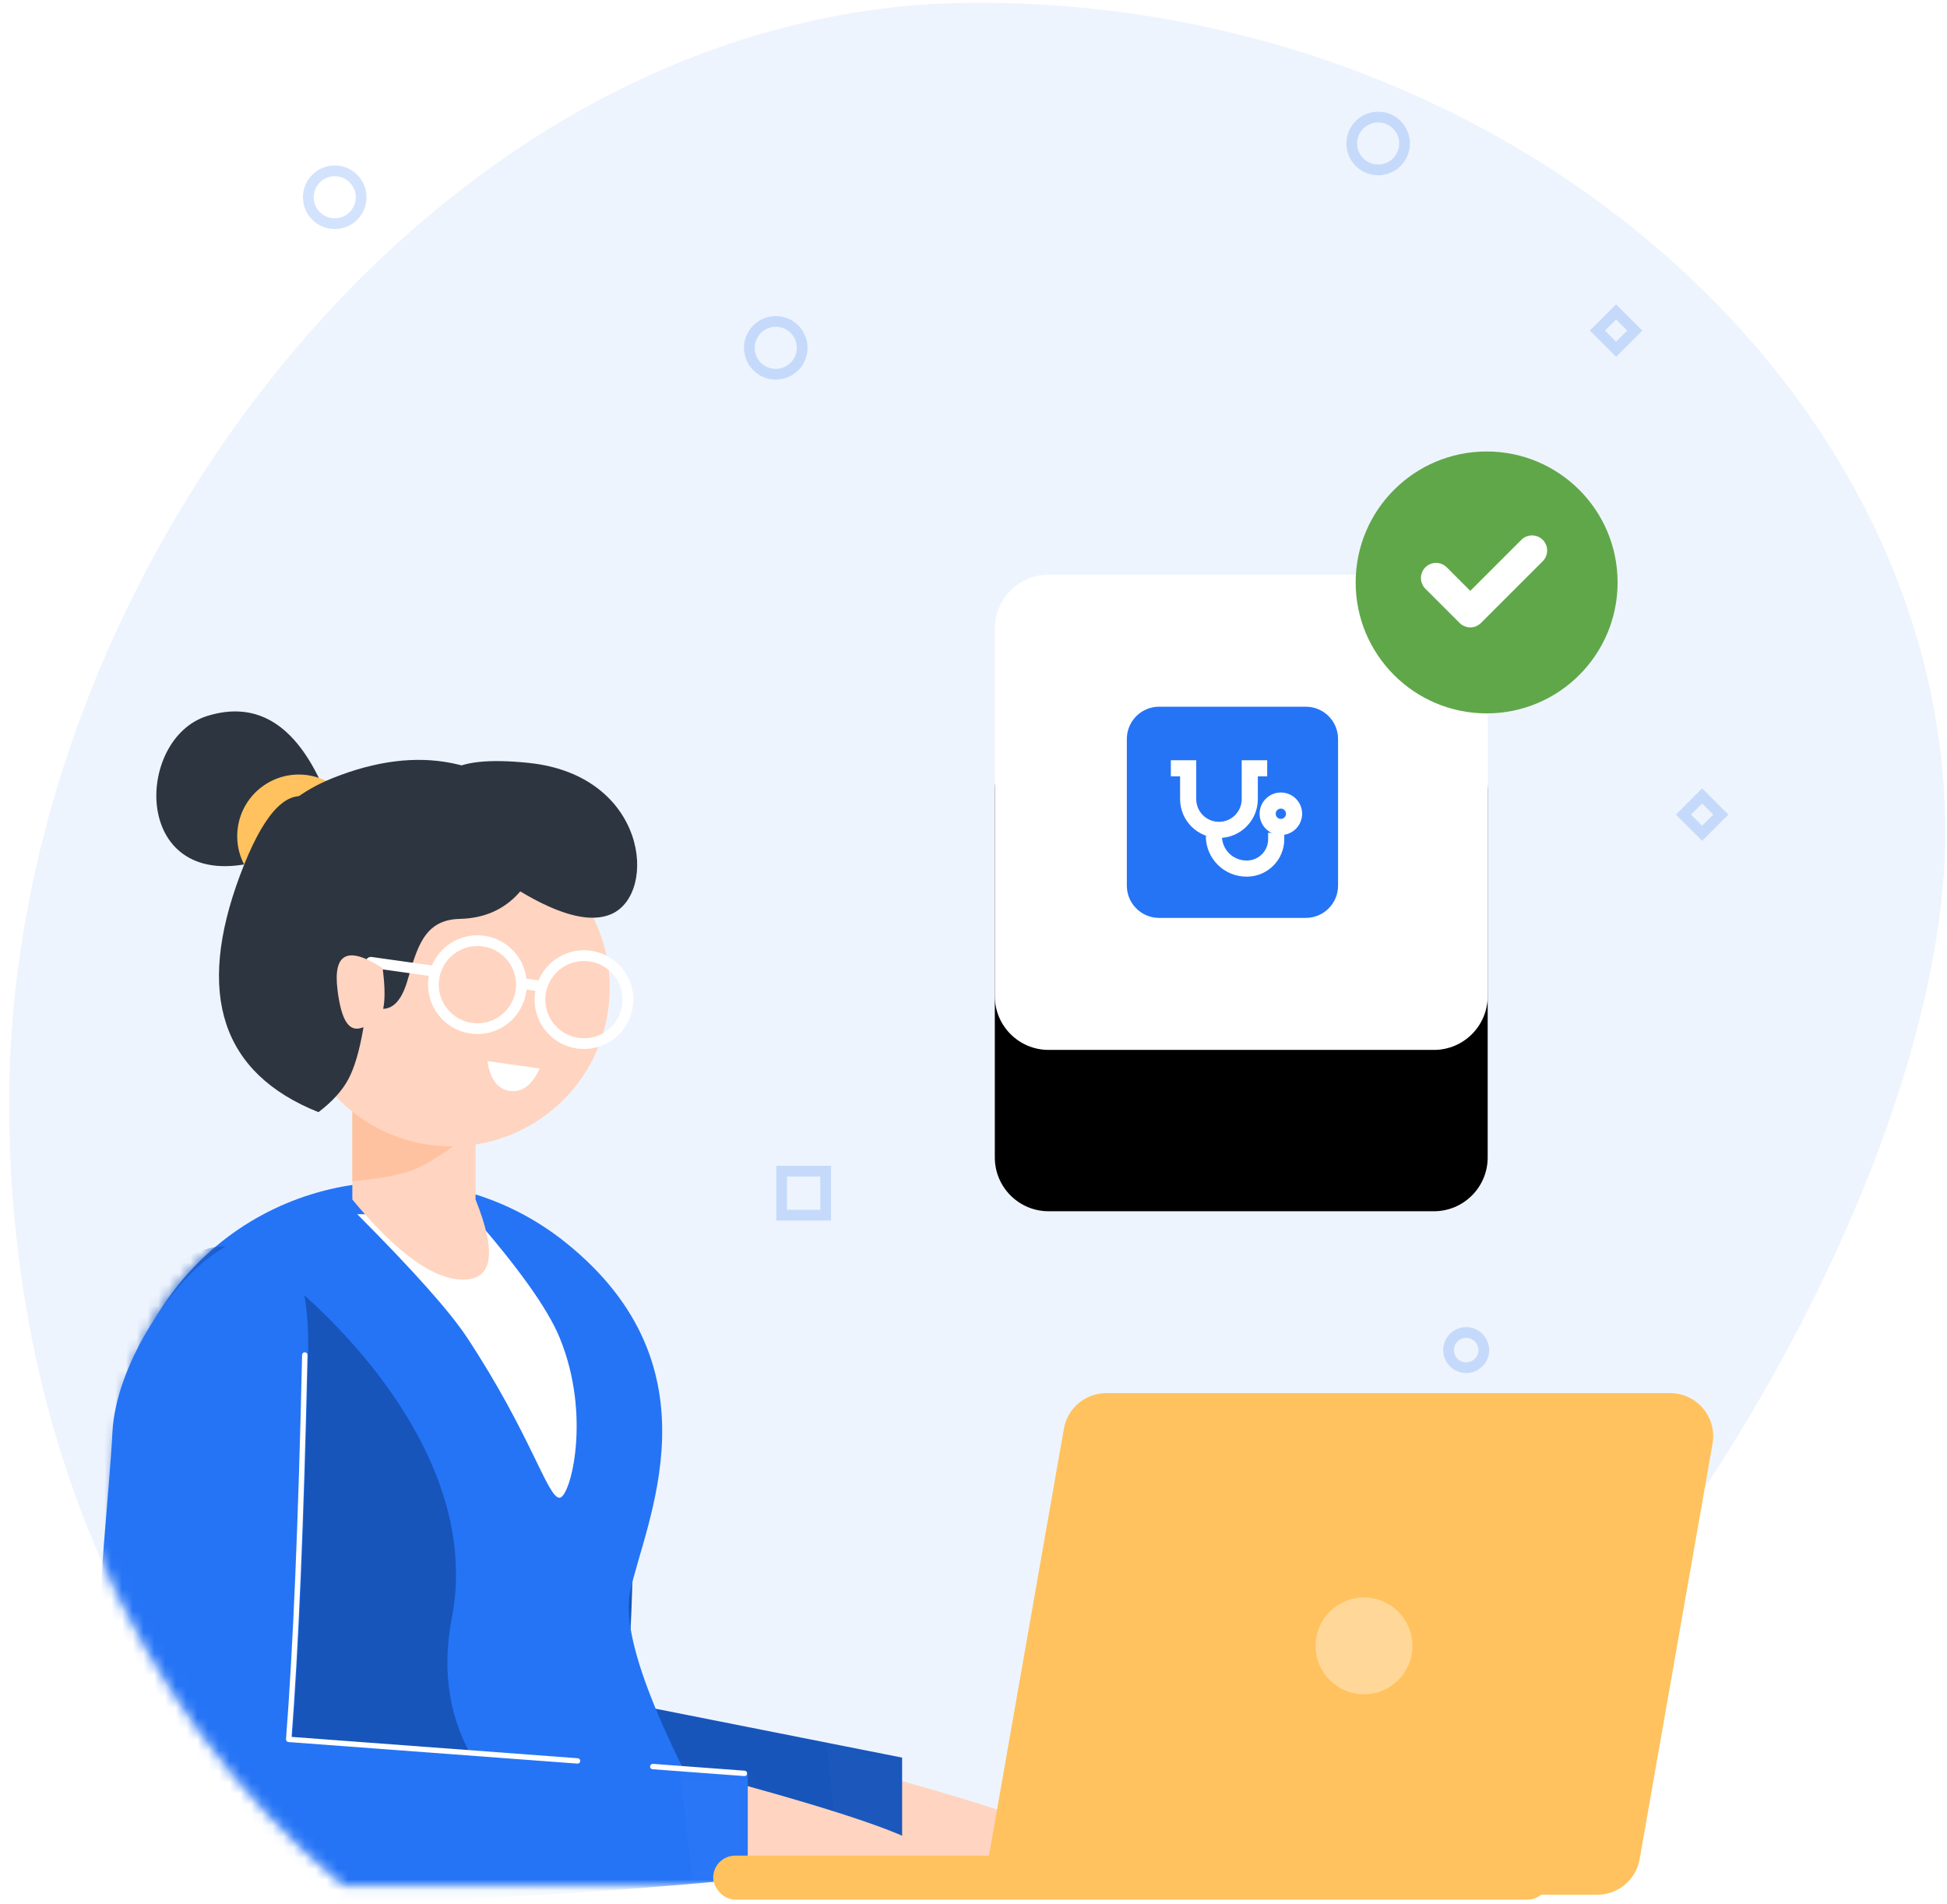 <svg width="181px" height="177px" viewBox="0 0 181 177" version="1.1" xmlns="http://www.w3.org/2000/svg" xmlns:xlink="http://www.w3.org/1999/xlink">
    <!-- Generator: Sketch 52.5 (67469) - http://www.bohemiancoding.com/sketch -->
    <title>Group 8</title>
    <desc>Created with Sketch.</desc>
    <defs>
        <path d="M124.191,175.091 L31.091,175.091 C11.269,158.729 0,132.207 0,102.273 C0,52.567 40.294,0 90,0 C139.706,0 179.923,36.08 180,77.05 C180.054,105.714 155.793,150.671 124.191,175.091 Z" id="path-1"></path>
        <path d="M5,117 L40.818,117 C43.58,117 45.818,119.239 45.818,122 L45.818,156.182 C45.818,158.943 43.58,161.182 40.818,161.182 L5,161.182 C2.239,161.182 1.2263553e-15,158.943 8.8817842e-16,156.182 L8.8817842e-16,122 C5.50001544e-16,119.239 2.239,117 5,117 Z" id="path-3"></path>
        <filter x="-180.1%" y="-152.8%" width="460.1%" height="473.5%" filterUnits="objectBoundingBox" id="filter-4">
            <feOffset dx="0" dy="15" in="SourceAlpha" result="shadowOffsetOuter1"></feOffset>
            <feGaussianBlur stdDeviation="25" in="shadowOffsetOuter1" result="shadowBlurOuter1"></feGaussianBlur>
            <feColorMatrix values="0 0 0 0 0.145   0 0 0 0 0.455   0 0 0 0 0.965  0 0 0 0.225 0" type="matrix" in="shadowBlurOuter1"></feColorMatrix>
        </filter>
        <path d="M9.295,3.245 C15.232,7.449 17.28,21.693 15.439,45.978 L41.109,51.068 L41.109,61.14 C21.675,63.482 9.621,62.735 4.947,58.897 C-2.064,53.141 0.239,23.203 0.861,11.544 C1.484,-0.114 0.391,-3.061 9.295,3.245 Z" id="path-5"></path>
        <path d="M0,64.894 L60.911,64.894 C53.011,51.295 49.496,42.374 50.365,38.131 C51.668,31.768 58.997,17.343 44.358,5.623 C44.358,5.623 44.358,5.623 44.358,5.623 L44.358,5.623 C33.307,-3.224 17.178,-1.437 8.331,9.613 C5.061,13.697 3.119,18.685 2.767,23.905 L0,64.894 Z" id="path-7"></path>
        <path d="M19.613,11.074 C19.268,26.51 18.769,38.422 18.116,46.811 L60.486,49.974 L60.486,60.046 C27.707,63.128 8.98,62.75 4.306,58.913 C-2.705,53.157 0.806,29.769 1.429,18.111 C2.051,6.452 20.131,-12.08 19.613,11.074 Z" id="path-9"></path>
    </defs>
    <g id="Page-1" stroke="none" stroke-width="1" fill="none" fill-rule="evenodd">
        <g id="home" transform="translate(-291, -6082)">
            <g id="Group-39" transform="translate(251, 6078)">
                <g id="Group-8" transform="translate(40.846, 0.157)">
                    <rect id="Rectangle" fill-rule="nonzero" x="0" y="0" width="180" height="180"></rect>
                    <g id="Group-6" transform="translate(0, 4.091)">
                        <g id="Group-4">
                            <mask id="mask-2" fill="white">
                                <use xlink:href="#path-1"></use>
                            </mask>
                            <use id="Combined-Shape" fill="#EEF4FD" xlink:href="#path-1"></use>
                            <g id="Group-5" mask="url(#mask-2)">
                                <g id="hiw-1-ornament">
                                    <g transform="translate(91.636, -63.818)">
                                        <g id="Rectangle" fill-rule="nonzero">
                                            <use fill="black" fill-opacity="1" filter="url(#filter-4)" xlink:href="#path-3"></use>
                                            <use fill="#FFFFFF" xlink:href="#path-3"></use>
                                        </g>
                                        <g id="Group-4" stroke-width="1" fill-rule="evenodd" transform="translate(12.273, 0.273)">
                                            <g id="Post-sessions---icon" fill-rule="nonzero">
                                                <path d="M19.636,132 L19.636,145.636 C19.636,147.293 18.293,148.636 16.636,148.636 L3,148.636 C1.343,148.636 -2.41183085e-16,147.293 -4.4408921e-16,145.636 L-4.4408921e-16,132 C-6.46995335e-16,130.343 1.343,129 3,129 L16.636,129 C18.293,129 19.636,130.343 19.636,132 Z" id="Path" fill="#2574F6"></path>
                                                <g id="Group-3" transform="translate(4.091, 134.727)" stroke="#FFFFFF" stroke-width="1.5">
                                                    <path d="M8.957,0 L7.337,0 L7.337,2.864 C7.337,4.445 6.055,5.727 4.474,5.727 C2.892,5.727 1.61,4.445 1.61,2.864 L1.61,0 L0,0" id="Path"></path>
                                                    <path d="M4,6.296 L4,6.296 C4,7.968 5.355,9.322 7.026,9.322 L7.109,9.322 L7.109,9.322 C8.598,9.299 9.794,8.085 9.794,6.596 L9.794,6" id="Path-6"></path>
                                                    <circle id="Oval" cx="10.227" cy="4.227" r="1.227"></circle>
                                                </g>
                                            </g>
                                        </g>
                                    </g>
                                </g>
                            </g>
                            <g id="Group-7" mask="url(#mask-2)" fill-rule="nonzero">
                                <g id="hiw-1-thick">
                                    <g transform="translate(125.182, 41.727)">
                                        <circle id="Oval" stroke="none" fill="#60A74A" cx="12.175" cy="12.175" r="12.175"></circle>
                                        <polyline id="Path-8" stroke="#FFFFFF" stroke-width="2.812" fill="none" stroke-linecap="round" stroke-linejoin="round" transform="translate(11.934, 10.487) rotate(-315) translate(-11.934, -10.487) " points="9.683 14.545 14.185 14.545 14.185 6.428"></polyline>
                                    </g>
                                </g>
                            </g>
                            <g mask="url(#mask-2)">
                                <g transform="translate(7.364, 63.636)">
                                    <g id="Group-3" transform="translate(34.545, 48.455)">
                                        <path d="M40.179,53 C51.963,56.251 57.742,58.456 57.516,59.614 C57.29,60.772 50.98,61.291 38.586,61.171 L33,55.85 L40.179,53 Z" id="Path-25" fill="#FFD4C0"></path>
                                        <g id="Path-26">
                                            <mask id="mask-6" fill="white">
                                                <use xlink:href="#path-5"></use>
                                            </mask>
                                            <use id="Mask" fill="#1755BB" xlink:href="#path-5"></use>
                                            <polygon fill="#FFFFFF" fill-rule="nonzero" opacity="0.135" mask="url(#mask-6)" points="34 49.229 35.705 63.81 43.583 62.617 42.727 48"></polygon>
                                        </g>
                                    </g>
                                    <g id="Path-13" transform="translate(0, 46)">
                                        <mask id="mask-8" fill="white">
                                            <use xlink:href="#path-7"></use>
                                        </mask>
                                        <use id="Mask" fill="#2574F6" fill-rule="nonzero" xlink:href="#path-7"></use>
                                        <path d="M25,3 C30.228,8.254 33.627,12.072 35.199,14.455 C41.144,23.465 42.688,29.364 43.805,29.364 C44.809,29.364 46.823,21.747 43.805,14.455 C42.693,11.769 39.97,7.95 35.636,3 L25,3 Z" id="Path-18" fill="#FFFFFF" fill-rule="nonzero" mask="url(#mask-8)"></path>
                                        <path d="M1.563,16.502 C-1.802,55.024 0.267,76.35 7.769,80.481 C19.023,86.677 72.065,88.849 67.866,78.725 C67.399,77.599 59.761,67.17 45.196,61.416 C37.443,58.353 31.774,50.92 33.793,40.546 C37.269,22.689 16.557,6.96 14.261,6.255 C10.156,4.994 5.923,8.41 1.563,16.502 Z" fill="#1755BB" mask="url(#mask-8)"></path>
                                    </g>
                                    <g id="Group-2" transform="translate(24.545, 29.636)">
                                        <path d="M0,0 L11.455,0 L11.455,18 C13.444,22.966 13.059,25.449 10.299,25.449 C7.539,25.449 4.106,22.966 0,18 L0,0 Z" id="Rectangle" fill="#FFD4C0"></path>
                                        <path d="M0,0 L11.455,0 L11.455,11.468 C9.054,13.367 7.205,14.59 5.909,15.137 C4.613,15.684 2.643,16.071 0,16.3 L0,0 Z" id="Rectangle" fill="#FFC2A0"></path>
                                    </g>
                                    <g id="Group" transform="translate(27.386, 23.059) rotate(8) translate(-27.386, -23.059) translate(3.886, 3.559)">
                                        <path d="M16.064,6.62 C12.712,1.225 8.862,-0.455 4.513,1.582 C-2.011,4.636 -0.182,19.066 11.046,14.33 C18.532,11.173 20.204,8.603 16.064,6.62 Z" id="Path-23" fill="#2D3540"></path>
                                        <circle id="Oval" fill="#FFC25E" cx="14.479" cy="11.472" r="5.727"></circle>
                                        <circle id="Oval" fill="#FFD4C0" cx="30.479" cy="23.472" r="14.727"></circle>
                                        <path d="M37.206,32.199 C38.357,32.199 39.175,31.381 39.66,29.745 L34.751,29.745 C35.237,31.381 36.055,32.199 37.206,32.199 Z" id="Oval" fill="#FFFFFF" fill-rule="nonzero"></path>
                                        <path d="M37.352,6.805 C37.129,12.88 34.794,16.282 30.348,17.011 C27.076,17.547 26.814,20.235 26.343,23.393 C26.02,25.562 25.15,26.52 23.734,26.265 C24.368,27.02 24.03,27.53 22.721,27.795 C15.172,29.328 13.182,28.623 11.93,26.921 C10.679,25.218 5.721,12.034 16.882,5.667 C24.322,1.422 31.145,1.801 37.352,6.805 Z" id="Path-19" fill="#2D3540"></path>
                                        <path d="M22.899,28.391 C22.835,30.487 22.593,32.1 22.174,33.23 C21.756,34.361 20.983,35.495 19.857,36.631 C10.446,34.315 7.017,27.389 9.567,15.853 C12.118,4.316 16.596,5.091 23.003,18.176 L22.899,28.391 Z" id="Path-21" fill="#2D3540"></path>
                                        <circle id="Oval" stroke="#FFFFFF" fill-rule="nonzero" cx="32.842" cy="22.835" r="4.091"></circle>
                                        <circle id="Oval" stroke="#FFFFFF" fill-rule="nonzero" cx="42.842" cy="22.835" r="4.091"></circle>
                                        <path d="M28.55,9.998 C36.375,14.736 41.621,16.265 44.287,14.584 C48.286,12.062 45.758,1.355 34.699,1.755 C27.327,2.022 25.083,4.149 27.969,8.135 L28.55,9.998 Z" id="Path-22" fill="#2D3540"></path>
                                        <path d="M22.751,22.154 L28.387,22.154" id="Path-24" stroke="#FFFFFF" stroke-linecap="round" stroke-linejoin="round" fill-rule="nonzero"></path>
                                        <path d="M23.909,22.548 C24.677,25.37 24.684,27.028 23.93,27.52 C22.8,28.258 21.343,30.07 20.019,25.088 C19.137,21.766 20.433,20.92 23.909,22.548 Z" id="Path-20" fill="#FFD4C0"></path>
                                        <path d="M36.751,22.154 L38.462,22.154" id="Path-24" stroke="#FFFFFF" fill-rule="nonzero"></path>
                                    </g>
                                    <g id="Group-3" transform="translate(0.818, 51.091)">
                                        <path d="M60.179,51 C71.963,54.251 77.742,56.456 77.516,57.614 C77.29,58.772 70.98,59.291 58.586,59.171 L53,53.85 L60.179,51 Z" id="Path-25" fill="#FFD4C0"></path>
                                        <g id="Path-26">
                                            <mask id="mask-10" fill="white">
                                                <use xlink:href="#path-9"></use>
                                            </mask>
                                            <use id="Mask" fill="#2574F6" fill-rule="nonzero" xlink:href="#path-9"></use>
                                            <polygon fill="#FFFFFF" fill-rule="nonzero" opacity="0.135" mask="url(#mask-10)" points="54 48.229 55.705 62.81 63.583 61.617 62.727 47"></polygon>
                                        </g>
                                        <path d="M51.658,49.264 L60.18,49.9 M60.18,59.972 C27.401,63.054 8.674,62.676 4,58.839 M19.307,11 C18.962,26.436 18.463,38.348 17.81,46.737 L44.663,48.741" id="Shape" stroke="#FFFFFF" stroke-width="0.5" stroke-linecap="round" stroke-linejoin="round" fill-rule="nonzero"></path>
                                    </g>
                                </g>
                            </g>
                        </g>
                        <g id="Group-5" transform="translate(65.455, 129.273)">
                            <rect id="Rectangle" fill="#FFC25E" x="0" y="43" width="77.727" height="4.091" rx="2.045"></rect>
                            <path d="M36.541,-1.22259887e-15 L88.964,8.8817842e-16 C91.174,-3.441853e-15 92.964,1.791 92.964,4 C92.964,4.232 92.944,4.463 92.904,4.691 L86.126,43.328 C85.79,45.241 84.129,46.636 82.186,46.636 L25,46.636 L32.601,3.309 C32.937,1.396 34.599,4.79771913e-15 36.541,4.4408921e-15 Z" id="Rectangle" fill="#FFC25E"></path>
                            <circle id="Oval" fill="#FFD899" fill-rule="nonzero" cx="60.5" cy="23.5" r="4.5"></circle>
                        </g>
                    </g>
                    <rect id="Rectangle" stroke="#2574F6" opacity="0.2" x="71.818" y="112.727" width="4.091" height="4.091"></rect>
                    <polygon id="Rectangle-Copy-3" stroke="#2574F6" opacity="0.2" transform="translate(157.39, 79.579) rotate(-315) translate(-157.39, -79.579) " points="156.162 78.352 158.617 78.352 158.617 80.806 156.162 80.806"></polygon>
                    <polygon id="Rectangle-Copy-5" stroke="#2574F6" opacity="0.2" transform="translate(149.39, 34.579) rotate(-315) translate(-149.39, -34.579) " points="148.162 33.352 150.617 33.352 150.617 35.806 148.162 35.806"></polygon>
                    <circle id="Oval" stroke="#2574F6" opacity="0.2" cx="71.273" cy="36.182" r="2.455"></circle>
                    <circle id="Oval-Copy" stroke="#2574F6" opacity="0.2" cx="30.273" cy="22.182" r="2.455"></circle>
                    <circle id="Oval" stroke="#2574F6" opacity="0.2" cx="127.273" cy="17.182" r="2.455"></circle>
                    <circle id="Oval" stroke="#2574F6" opacity="0.2" cx="135.455" cy="129.364" r="1.636"></circle>
                </g>
            </g>
        </g>
    </g>
</svg>